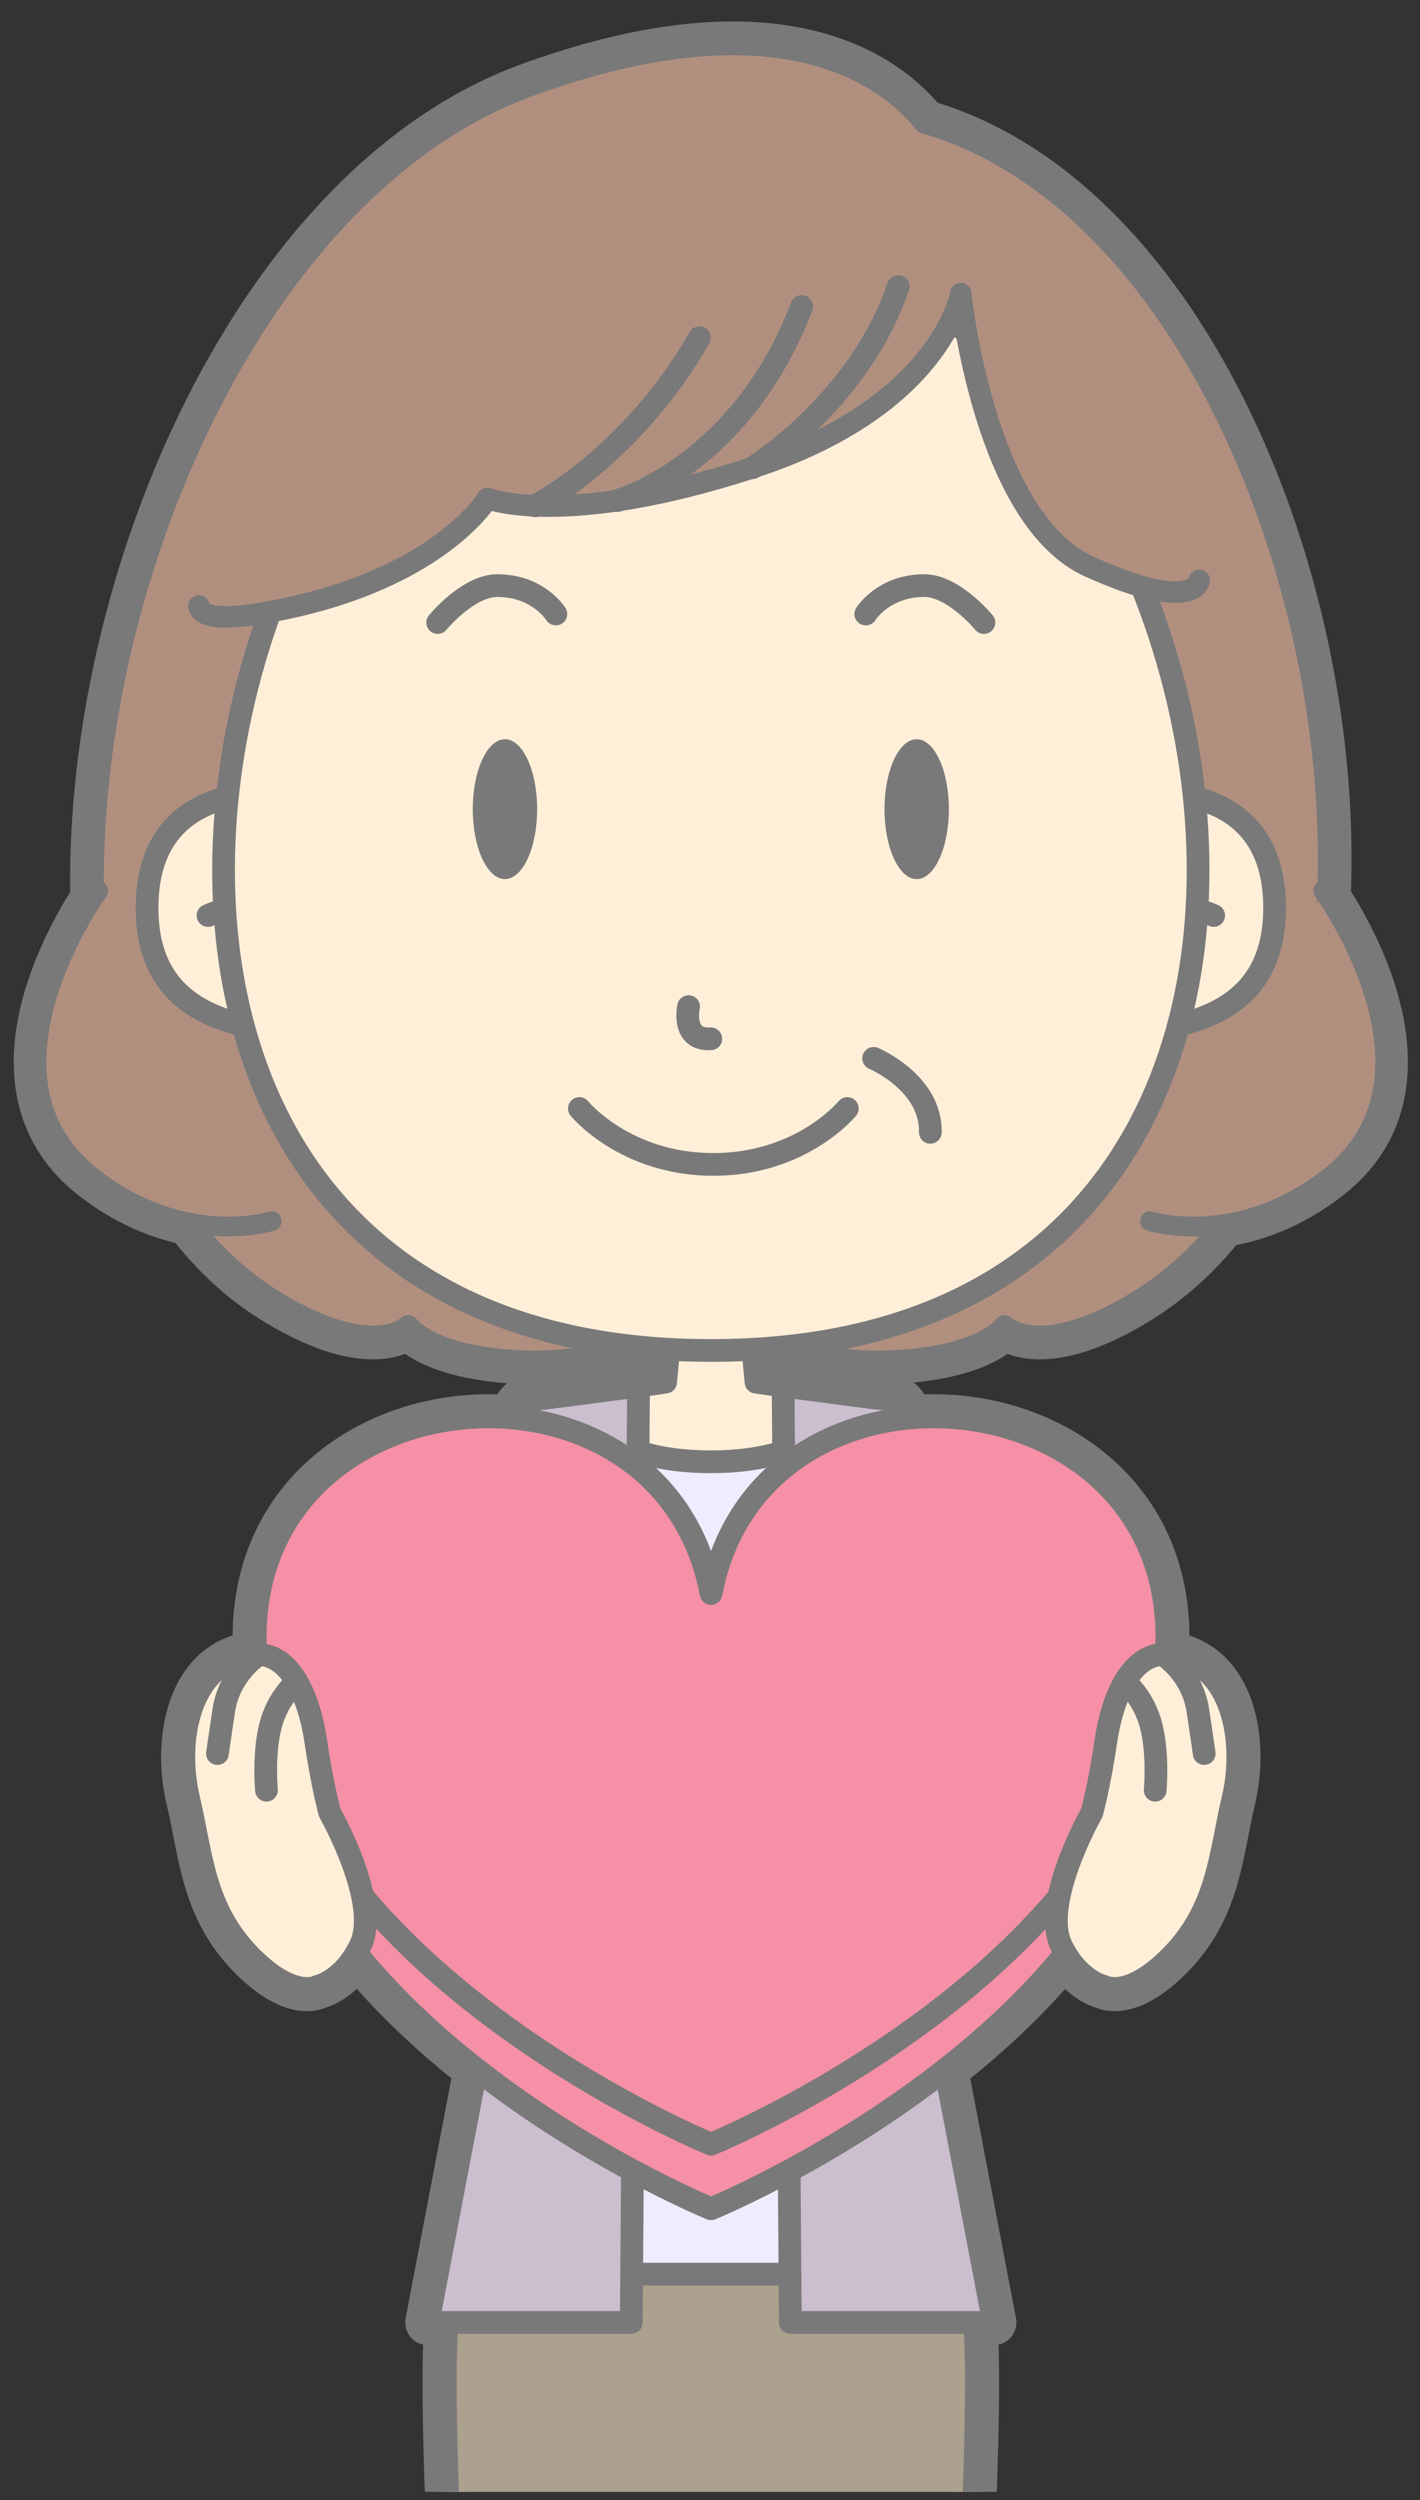 <?xml version="1.0" encoding="UTF-8"?>
<!DOCTYPE svg PUBLIC "-//W3C//DTD SVG 1.1//EN" "http://www.w3.org/Graphics/SVG/1.1/DTD/svg11.dtd">
<svg version="1.1" xmlns="http://www.w3.org/2000/svg" xmlns:xlink="http://www.w3.org/1999/xlink" x="0" y="0" width="250" height="440" viewBox="0, 0, 250, 440">
  <rect x="0" y="0" width="250" height="440" fill="#333333" stroke="none"/>
  <defs>
    <clipPath id="Clip_1">
      <path d="M0.363,438.558 L249.638,438.558 L249.638,-0.558 L0.363,-0.558 z"/>
    </clipPath>
  </defs>
  <g id="レイヤー_1">
    <g clip-path="url(#Clip_1)">
      <path d="M233.796,157.978 C236.251,102.322 208.581,35.622 163.744,21.861 C163.413,21.759 163.093,21.666 162.766,21.567 C156.68,13.923 138.09,-1.264 93.225,15.03 C45.655,32.306 15.213,101.457 16.376,158.153 C12.186,164.549 -3.798,191.775 16.45,207.356 C22.395,211.931 28.196,214.162 33.163,215.16 C37.454,220.808 42.596,225.597 48.67,229.27 C65.76,239.603 71.863,233.407 71.863,233.407 C71.863,233.407 75.525,238.918 92.006,239.607 C99.425,239.916 106.222,238.549 111.457,236.954 C113.501,237.177 115.592,237.351 117.733,237.471 L117.186,243.258 L112.419,243.939 L98.262,245.798 L91.787,246.584 C91.276,246.869 90.646,247.912 89.927,249.548 C67.507,247.648 43.255,262.205 45.048,291.156 C44.64,291.162 44.22,291.199 43.785,291.274 C33.191,293.118 30.844,306.512 33.201,316.492 C35.56,326.467 35.779,336.041 44.344,344.575 C51.814,352.017 55.945,349.59 55.945,349.59 C55.945,349.59 59.765,348.786 62.721,343.742 C69.033,351.508 76.417,358.332 83.854,364.162 L75.347,408.751 L78.647,408.751 C78.561,410.48 78.49,412.296 78.446,414.222 C77.779,442.889 83.515,520.274 83.515,520.274 L91.131,520.274 L107.885,634.796 L113.089,634.796 C107.445,635.232 100.438,636.862 96.573,641.898 C94.847,644.148 93.974,645.929 93.584,647.328 L93.579,647.33 C90.585,652.761 92.867,655.018 92.867,655.018 L121.743,654.768 L121.743,634.926 C121.743,634.926 121.249,634.862 120.403,634.796 L121.742,634.796 L116.654,520.274 L133.633,520.274 L128.546,634.796 L129.887,634.796 C129.04,634.862 128.546,634.926 128.546,634.926 L128.546,654.768 L157.423,655.018 C157.423,655.018 159.704,652.761 156.71,647.33 L156.706,647.328 C156.316,645.929 155.443,644.148 153.716,641.898 C149.854,636.862 142.846,635.232 137.201,634.796 L142.404,634.796 L159.158,520.274 L166.773,520.274 C166.773,520.274 172.508,442.889 171.842,414.222 C171.798,412.296 171.729,410.48 171.641,408.751 L174.941,408.751 L166.443,364.208 C173.887,358.378 181.281,351.566 187.602,343.798 C190.552,348.79 194.343,349.59 194.343,349.59 C194.343,349.59 198.475,352.017 205.945,344.575 C214.509,336.041 214.729,326.467 217.087,316.492 C219.445,306.512 217.098,293.118 206.503,291.274 C206.096,291.203 205.703,291.169 205.322,291.16 C207.12,262.171 182.807,247.615 160.363,249.555 C159.645,247.915 159.014,246.869 158.501,246.584 L152.027,245.798 L137.868,243.939 L133.104,243.258 L132.555,237.471 C134.288,237.373 135.995,237.246 137.665,237.081 C142.842,238.621 149.48,239.908 156.704,239.607 C173.184,238.918 176.846,233.407 176.846,233.407 C176.846,233.407 182.949,239.603 200.038,229.27 C206.024,225.651 211.149,220.965 215.48,215.455 C220.786,214.639 227.225,212.445 233.837,207.356 C254.277,191.628 237.798,164.035 233.796,157.978" fill="#797979"/>
      <path d="M233.796,157.978 C236.251,102.322 208.581,35.622 163.744,21.861 C163.413,21.759 163.093,21.666 162.766,21.567 C156.68,13.923 138.09,-1.264 93.225,15.03 C45.655,32.306 15.213,101.457 16.376,158.153 C12.186,164.549 -3.798,191.775 16.45,207.356 C22.395,211.931 28.196,214.162 33.163,215.16 C37.454,220.808 42.596,225.597 48.67,229.27 C65.76,239.603 71.863,233.407 71.863,233.407 C71.863,233.407 75.525,238.918 92.006,239.607 C99.425,239.916 106.222,238.549 111.457,236.954 C113.501,237.177 115.592,237.351 117.733,237.471 L117.186,243.258 L112.419,243.939 L98.262,245.798 L91.787,246.584 C91.276,246.869 90.646,247.912 89.927,249.548 C67.507,247.648 43.255,262.205 45.048,291.156 C44.64,291.162 44.22,291.199 43.785,291.274 C33.191,293.118 30.844,306.512 33.201,316.492 C35.56,326.467 35.779,336.041 44.344,344.575 C51.814,352.017 55.945,349.59 55.945,349.59 C55.945,349.59 59.765,348.786 62.721,343.742 C69.033,351.508 76.417,358.332 83.854,364.162 L75.347,408.751 L78.647,408.751 C78.561,410.48 78.49,412.296 78.446,414.222 C77.779,442.889 83.515,520.274 83.515,520.274 L91.131,520.274 L107.885,634.796 L113.089,634.796 C107.445,635.232 100.438,636.862 96.573,641.898 C94.847,644.148 93.974,645.929 93.584,647.328 L93.579,647.33 C90.585,652.761 92.867,655.018 92.867,655.018 L121.743,654.768 L121.743,634.926 C121.743,634.926 121.249,634.862 120.403,634.796 L121.742,634.796 L116.654,520.274 L133.633,520.274 L128.546,634.796 L129.887,634.796 C129.04,634.862 128.546,634.926 128.546,634.926 L128.546,654.768 L157.423,655.018 C157.423,655.018 159.704,652.761 156.71,647.33 L156.706,647.328 C156.316,645.929 155.443,644.148 153.716,641.898 C149.854,636.862 142.846,635.232 137.201,634.796 L142.404,634.796 L159.158,520.274 L166.773,520.274 C166.773,520.274 172.508,442.889 171.842,414.222 C171.798,412.296 171.729,410.48 171.641,408.751 L174.941,408.751 L166.443,364.208 C173.887,358.378 181.281,351.566 187.602,343.798 C190.552,348.79 194.343,349.59 194.343,349.59 C194.343,349.59 198.475,352.017 205.945,344.575 C214.509,336.041 214.729,326.467 217.087,316.492 C219.445,306.512 217.098,293.118 206.503,291.274 C206.096,291.203 205.703,291.169 205.322,291.16 C207.12,262.171 182.807,247.615 160.363,249.555 C159.645,247.915 159.014,246.869 158.501,246.584 L152.027,245.798 L137.868,243.939 L133.104,243.258 L132.555,237.471 C134.288,237.373 135.995,237.246 137.665,237.081 C142.842,238.621 149.48,239.908 156.704,239.607 C173.184,238.918 176.846,233.407 176.846,233.407 C176.846,233.407 182.949,239.603 200.038,229.27 C206.024,225.651 211.149,220.965 215.48,215.455 C220.786,214.639 227.225,212.445 233.837,207.356 C254.277,191.628 237.798,164.035 233.796,157.978 z" fill-opacity="0" stroke="#797979" stroke-width="8" stroke-linecap="round" stroke-linejoin="round"/>
      <path d="M171.842,414.222 C171.175,385.555 165.436,379.266 165.436,379.266 L125.144,367.264 L84.852,379.266 C84.852,379.266 79.113,385.555 78.446,414.222 C77.779,442.889 83.515,520.274 83.515,520.274 L166.773,520.274 C166.773,520.274 172.508,442.889 171.842,414.222" fill="#ACA08E"/>
      <path d="M171.842,414.222 C171.175,385.555 165.436,379.266 165.436,379.266 L125.144,367.264 L84.852,379.266 C84.852,379.266 79.113,385.555 78.446,414.222 C77.779,442.889 83.515,520.274 83.515,520.274 L166.773,520.274 C166.773,520.274 172.508,442.889 171.842,414.222 z" fill-opacity="0" stroke="#797979" stroke-width="4" stroke-linecap="round" stroke-linejoin="round"/>
      <path d="M148.826,250.969 C137.766,249.692 125.144,248.141 125.144,248.141 C125.144,248.141 112.522,249.692 101.463,250.969 L96.477,400.246 L153.81,400.246 z" fill="#EDEDFF"/>
      <path d="M148.826,250.969 C137.766,249.692 125.144,248.141 125.144,248.141 C125.144,248.141 112.522,249.692 101.463,250.969 L96.477,400.246 L153.81,400.246 L148.826,250.969 z" fill-opacity="0" stroke="#797979" stroke-width="4" stroke-linecap="round" stroke-linejoin="round"/>
      <path d="M163.745,21.861 C163.415,21.759 163.094,21.666 162.766,21.567 C156.679,13.924 138.091,-1.264 93.226,15.03 C19.778,41.706 -12.872,192.058 48.671,229.27 C65.761,239.603 71.864,233.407 71.864,233.407 C71.864,233.407 75.526,238.919 92.005,239.607 C108.485,240.295 121.912,232.718 121.912,232.718 L124.354,221.027 L126.798,232.718 C126.798,232.718 140.225,240.295 156.705,239.607 C173.184,238.919 176.846,233.407 176.846,233.407 C176.846,233.407 182.949,239.603 200.039,229.27 C261.582,192.058 233.324,43.215 163.745,21.861" fill="#B18F7F"/>
      <path d="M163.745,21.861 C163.415,21.759 163.094,21.666 162.766,21.567 C156.679,13.924 138.091,-1.264 93.226,15.03 C19.778,41.706 -12.872,192.058 48.671,229.27 C65.761,239.603 71.864,233.407 71.864,233.407 C71.864,233.407 75.526,238.919 92.005,239.607 C108.485,240.295 121.912,232.718 121.912,232.718 L124.354,221.027 L126.798,232.718 C126.798,232.718 140.225,240.295 156.705,239.607 C173.184,238.919 176.846,233.407 176.846,233.407 C176.846,233.407 182.949,239.603 200.039,229.27 C261.582,192.058 233.324,43.215 163.745,21.861 z" fill-opacity="0" stroke="#797979" stroke-width="3.891" stroke-linecap="round" stroke-linejoin="round"/>
      <g>
        <path d="M17.314,156.777 C17.314,156.777 -6.602,189.617 16.451,207.356 C32.663,219.832 47.829,214.917 47.829,214.917" fill="#B18F7F"/>
        <path d="M17.314,156.777 C17.314,156.777 -6.602,189.617 16.451,207.356 C32.663,219.832 47.829,214.917 47.829,214.917" fill-opacity="0" stroke="#797979" stroke-width="3.47" stroke-linecap="round" stroke-linejoin="round"/>
      </g>
      <g>
        <path d="M232.974,156.777 C232.974,156.777 256.891,189.617 233.837,207.356 C217.625,219.832 202.459,214.917 202.459,214.917" fill="#B18F7F"/>
        <path d="M232.974,156.777 C232.974,156.777 256.891,189.617 233.837,207.356 C217.625,219.832 202.459,214.917 202.459,214.917" fill-opacity="0" stroke="#797979" stroke-width="3.47" stroke-linecap="round" stroke-linejoin="round"/>
      </g>
      <g>
        <path d="M150.271,282.497 L166.654,337.667 L181.465,331.993 C181.465,331.993 163.767,249.51 158.5,246.585 L144.439,244.878" fill="#CABECF"/>
        <path d="M150.271,282.497 L166.654,337.667 L181.465,331.993 C181.465,331.993 163.767,249.51 158.5,246.585 L144.439,244.878" fill-opacity="0" stroke="#797979" stroke-width="4" stroke-linecap="round" stroke-linejoin="round"/>
      </g>
      <g>
        <path d="M100.017,282.497 L83.634,337.667 L68.823,331.993 C68.823,331.993 86.521,249.51 91.788,246.585 L105.85,244.878" fill="#CABECF"/>
        <path d="M100.017,282.497 L83.634,337.667 L68.823,331.993 C68.823,331.993 86.521,249.51 91.788,246.585 L105.85,244.878" fill-opacity="0" stroke="#797979" stroke-width="4" stroke-linecap="round" stroke-linejoin="round"/>
      </g>
      <path d="M133.103,243.258 L131.634,227.741 L125.144,223.522 L118.654,227.741 L117.185,243.258 L99.771,245.746 C99.771,245.746 104.019,257.273 125.144,257.273 C146.271,257.273 150.519,245.746 150.519,245.746 z" fill="#FFEFD9"/>
      <path d="M133.103,243.258 L131.634,227.741 L125.144,223.522 L118.654,227.741 L117.185,243.258 L99.771,245.746 C99.771,245.746 104.019,257.273 125.144,257.273 C146.271,257.273 150.519,245.746 150.519,245.746 L133.103,243.258 z" fill-opacity="0" stroke="#797979" stroke-width="4" stroke-linecap="round" stroke-linejoin="round"/>
      <g>
        <path d="M54.035,140.118 C54.035,140.118 25.893,134.309 25.893,159.754 C25.893,174.72 35.581,181.516 55.499,181.802" fill="#FFEFD9"/>
        <path d="M54.035,140.118 C54.035,140.118 25.893,134.309 25.893,159.754 C25.893,174.72 35.581,181.516 55.499,181.802" fill-opacity="0" stroke="#797979" stroke-width="4" stroke-linecap="round" stroke-linejoin="round"/>
      </g>
      <g>
        <path d="M36.617,161.13 C36.617,161.13 40.306,159.426 43.822,159.447" fill="#FFEFD9"/>
        <path d="M36.617,161.13 C36.617,161.13 40.306,159.426 43.822,159.447" fill-opacity="0" stroke="#797979" stroke-width="4" stroke-linecap="round" stroke-linejoin="round"/>
      </g>
      <g>
        <path d="M196.255,140.118 C196.255,140.118 224.398,134.309 224.398,159.754 C224.398,174.72 214.709,181.516 194.791,181.802" fill="#FFEFD9"/>
        <path d="M196.255,140.118 C196.255,140.118 224.398,134.309 224.398,159.754 C224.398,174.72 214.709,181.516 194.791,181.802" fill-opacity="0" stroke="#797979" stroke-width="4" stroke-linecap="round" stroke-linejoin="round"/>
      </g>
      <g>
        <path d="M213.673,161.13 C213.673,161.13 209.984,159.426 206.468,159.447" fill="#FFEFD9"/>
        <path d="M213.673,161.13 C213.673,161.13 209.984,159.426 206.468,159.447" fill-opacity="0" stroke="#797979" stroke-width="4" stroke-linecap="round" stroke-linejoin="round"/>
      </g>
      <path d="M125.144,237.684 C-10.189,237.684 33.809,40.737 125.144,40.737 C216.48,40.737 260.477,237.684 125.144,237.684" fill="#FFEFD9"/>
      <path d="M125.144,237.684 C-10.189,237.684 33.809,40.737 125.144,40.737 C216.48,40.737 260.477,237.684 125.144,237.684 z" fill-opacity="0" stroke="#797979" stroke-width="4" stroke-linecap="round" stroke-linejoin="round"/>
      <path d="M153.812,186.271 C153.812,186.271 163.968,190.539 163.787,199.287" fill-opacity="0" stroke="#797979" stroke-width="4" stroke-linecap="round" stroke-linejoin="round"/>
      <path d="M121.226,177.164 C121.226,177.164 119.893,183.164 125.145,182.831" fill-opacity="0" stroke="#797979" stroke-width="4" stroke-linecap="round" stroke-linejoin="round"/>
      <path d="M152.427,108.067 C152.427,108.067 155.515,103.067 162.728,103.067 C167.913,103.067 173.228,109.567 173.228,109.567" fill-opacity="0" stroke="#797979" stroke-width="4" stroke-linecap="round" stroke-linejoin="round"/>
      <path d="M167.058,142.413 C167.058,149.211 164.52,154.723 161.389,154.723 C158.259,154.723 155.721,149.211 155.721,142.413 C155.721,135.615 158.259,130.104 161.389,130.104 C164.52,130.104 167.058,135.615 167.058,142.413" fill="#797979"/>
      <path d="M97.863,108.067 C97.863,108.067 94.775,103.067 87.562,103.067 C82.376,103.067 77.062,109.567 77.062,109.567" fill-opacity="0" stroke="#797979" stroke-width="4" stroke-linecap="round" stroke-linejoin="round"/>
      <path d="M83.232,142.413 C83.232,149.211 85.77,154.723 88.901,154.723 C92.031,154.723 94.569,149.211 94.569,142.413 C94.569,135.615 92.031,130.104 88.901,130.104 C85.77,130.104 83.232,135.615 83.232,142.413" fill="#797979"/>
      <g>
        <path d="M169.144,51.685 C169.144,51.685 173.142,91.328 191.809,99.737 C210.476,108.146 211.142,102.139 211.142,102.139" fill="#B18F7F"/>
        <path d="M169.144,51.685 C169.144,51.685 173.142,91.328 191.809,99.737 C210.476,108.146 211.142,102.139 211.142,102.139" fill-opacity="0" stroke="#797979" stroke-width="3.797" stroke-linecap="round" stroke-linejoin="round"/>
      </g>
      <path d="M169.144,51.685 C169.144,51.685 165.811,71.506 132.477,82.319 C99.144,93.13 85.811,87.724 85.811,87.724 C85.811,87.724 76.998,102.624 46.289,107.894 C38.211,109.28 35.361,108.383 35.024,106.666 C35.024,106.666 51.644,46.279 111.644,37.72 C171.644,29.161 169.144,51.685 169.144,51.685" fill="#B18F7F"/>
      <g>
        <path d="M169.144,51.685 C169.144,51.685 165.811,71.506 132.477,82.319 C99.144,93.13 85.811,87.724 85.811,87.724 C85.811,87.724 76.998,102.624 46.289,107.894 C38.211,109.28 35.361,108.383 35.024,106.666" fill="#B18F7F"/>
        <path d="M169.144,51.685 C169.144,51.685 165.811,71.506 132.477,82.319 C99.144,93.13 85.811,87.724 85.811,87.724 C85.811,87.724 76.998,102.624 46.289,107.894 C38.211,109.28 35.361,108.383 35.024,106.666" fill-opacity="0" stroke="#797979" stroke-width="3.797" stroke-linecap="round" stroke-linejoin="round"/>
      </g>
      <g>
        <path d="M132.477,82.319 C132.477,82.319 151.144,70.939 158.144,50.439" fill="#B18F7F"/>
        <path d="M132.477,82.319 C132.477,82.319 151.144,70.939 158.144,50.439" fill-opacity="0" stroke="#797979" stroke-width="4" stroke-linecap="round" stroke-linejoin="round"/>
      </g>
      <g>
        <path d="M108.669,88.113 C108.669,88.113 130.413,82.099 141.145,53.939" fill="#B18F7F"/>
        <path d="M108.669,88.113 C108.669,88.113 130.413,82.099 141.145,53.939" fill-opacity="0" stroke="#797979" stroke-width="4" stroke-linecap="round" stroke-linejoin="round"/>
      </g>
      <g>
        <path d="M94.193,89.023 C94.193,89.023 111.145,80.439 123.145,59.439" fill="#B18F7F"/>
        <path d="M94.193,89.023 C94.193,89.023 111.145,80.439 123.145,59.439" fill-opacity="0" stroke="#797979" stroke-width="4" stroke-linecap="round" stroke-linejoin="round"/>
      </g>
      <g>
        <path d="M156.482,281.606 L163.27,347.579 L174.941,408.751 L139.148,408.751 L137.869,243.939 L152.039,245.8" fill="#CABECF"/>
        <path d="M156.482,281.606 L163.27,347.579 L174.941,408.751 L139.148,408.751 L137.869,243.939 L152.039,245.8" fill-opacity="0" stroke="#797979" stroke-width="4" stroke-linecap="round" stroke-linejoin="round"/>
      </g>
      <g>
        <path d="M93.807,281.606 L87.018,347.579 L75.347,408.751 L111.14,408.751 L112.419,243.939 L98.248,245.8" fill="#CABECF"/>
        <path d="M93.807,281.606 L87.018,347.579 L75.347,408.751 L111.14,408.751 L112.419,243.939 L98.248,245.8" fill-opacity="0" stroke="#797979" stroke-width="4" stroke-linecap="round" stroke-linejoin="round"/>
      </g>
      <path d="M125.185,291.817 C116.145,244.097 37.495,253.02 45.504,307.028 C53.262,359.326 125.185,388.744 125.185,388.744 C125.185,388.744 197.109,359.326 204.865,307.028 C212.876,253.02 134.224,244.097 125.185,291.817" fill="#F590A6"/>
      <path d="M125.185,291.817 C116.145,244.097 37.495,253.02 45.504,307.028 C53.262,359.326 125.185,388.744 125.185,388.744 C125.185,388.744 197.109,359.326 204.865,307.028 C212.876,253.02 134.224,244.097 125.185,291.817 z" fill-opacity="0" stroke="#797979" stroke-width="4" stroke-linecap="round" stroke-linejoin="round"/>
      <path d="M125.185,280.453 C116.145,232.732 37.495,241.654 45.504,295.663 C53.262,347.961 125.185,377.379 125.185,377.379 C125.185,377.379 197.109,347.961 204.865,295.663 C212.876,241.654 134.224,232.732 125.185,280.453" fill="#F590A6"/>
      <path d="M125.185,280.453 C116.145,232.732 37.495,241.654 45.504,295.663 C53.262,347.961 125.185,377.379 125.185,377.379 C125.185,377.379 197.109,347.961 204.865,295.663 C212.876,241.654 134.224,232.732 125.185,280.453 z" fill-opacity="0" stroke="#797979" stroke-width="4" stroke-linecap="round" stroke-linejoin="round"/>
      <path d="M44.344,344.575 C35.779,336.042 35.56,326.468 33.201,316.492 C30.844,306.512 33.191,293.118 43.785,291.274 C51.114,289.998 54.509,298.989 55.614,306.585 C56.723,314.184 58.049,319.016 58.049,319.016 C58.049,319.016 67.07,334.845 63.448,342.386 C60.438,348.657 55.945,349.591 55.945,349.591 C55.945,349.591 51.814,352.017 44.344,344.575" fill="#FFEFD9"/>
      <path d="M44.344,344.575 C35.779,336.042 35.56,326.468 33.201,316.492 C30.844,306.512 33.191,293.118 43.785,291.274 C51.114,289.998 54.509,298.989 55.614,306.585 C56.723,314.184 58.049,319.016 58.049,319.016 C58.049,319.016 67.07,334.845 63.448,342.386 C60.438,348.657 55.945,349.591 55.945,349.591 C55.945,349.591 51.814,352.017 44.344,344.575 z" fill-opacity="0" stroke="#797979" stroke-width="4" stroke-linecap="round" stroke-linejoin="round"/>
      <g>
        <path d="M52.257,295.975 C52.257,295.975 48.909,298.657 47.614,303.751 C46.321,308.846 46.913,315.077 46.913,315.077" fill="#FFEFD9"/>
        <path d="M52.257,295.975 C52.257,295.975 48.909,298.657 47.614,303.751 C46.321,308.846 46.913,315.077 46.913,315.077" fill-opacity="0" stroke="#797979" stroke-width="4" stroke-linecap="round" stroke-linejoin="round"/>
      </g>
      <g>
        <path d="M45.606,291.171 C45.606,291.171 40.392,294.355 39.388,301.096 C38.529,306.855 38.28,308.626 38.28,308.626" fill="#FFEFD9"/>
        <path d="M45.606,291.171 C45.606,291.171 40.392,294.355 39.388,301.096 C38.529,306.855 38.28,308.626 38.28,308.626" fill-opacity="0" stroke="#797979" stroke-width="4" stroke-linecap="round" stroke-linejoin="round"/>
      </g>
      <path d="M205.944,344.575 C214.509,336.042 214.728,326.468 217.087,316.492 C219.444,306.512 217.097,293.118 206.503,291.274 C199.174,289.998 195.779,298.989 194.673,306.585 C193.565,314.184 192.239,319.016 192.239,319.016 C192.239,319.016 183.218,334.845 186.839,342.386 C189.85,348.657 194.343,349.591 194.343,349.591 C194.343,349.591 198.474,352.017 205.944,344.575" fill="#FFEFD9"/>
      <path d="M205.944,344.575 C214.509,336.042 214.728,326.468 217.087,316.492 C219.444,306.512 217.097,293.118 206.503,291.274 C199.174,289.998 195.779,298.989 194.673,306.585 C193.565,314.184 192.239,319.016 192.239,319.016 C192.239,319.016 183.218,334.845 186.839,342.386 C189.85,348.657 194.343,349.591 194.343,349.591 C194.343,349.591 198.474,352.017 205.944,344.575 z" fill-opacity="0" stroke="#797979" stroke-width="4" stroke-linecap="round" stroke-linejoin="round"/>
      <g>
        <path d="M198.032,295.975 C198.032,295.975 201.38,298.657 202.675,303.751 C203.968,308.846 203.376,315.077 203.376,315.077" fill="#FFEFD9"/>
        <path d="M198.032,295.975 C198.032,295.975 201.38,298.657 202.675,303.751 C203.968,308.846 203.376,315.077 203.376,315.077" fill-opacity="0" stroke="#797979" stroke-width="4" stroke-linecap="round" stroke-linejoin="round"/>
      </g>
      <g>
        <path d="M204.682,291.171 C204.682,291.171 209.896,294.355 210.9,301.096 C211.759,306.855 212.008,308.626 212.008,308.626" fill="#FFEFD9"/>
        <path d="M204.682,291.171 C204.682,291.171 209.896,294.355 210.9,301.096 C211.759,306.855 212.008,308.626 212.008,308.626" fill-opacity="0" stroke="#797979" stroke-width="4" stroke-linecap="round" stroke-linejoin="round"/>
      </g>
      <path d="M149.171,195.098 C149.171,195.098 141.155,204.939 125.586,204.939 C110.017,204.939 102.001,195.098 102.001,195.098" fill-opacity="0" stroke="#797979" stroke-width="4" stroke-linecap="round" stroke-linejoin="round"/>
    </g>
  </g>
</svg>
